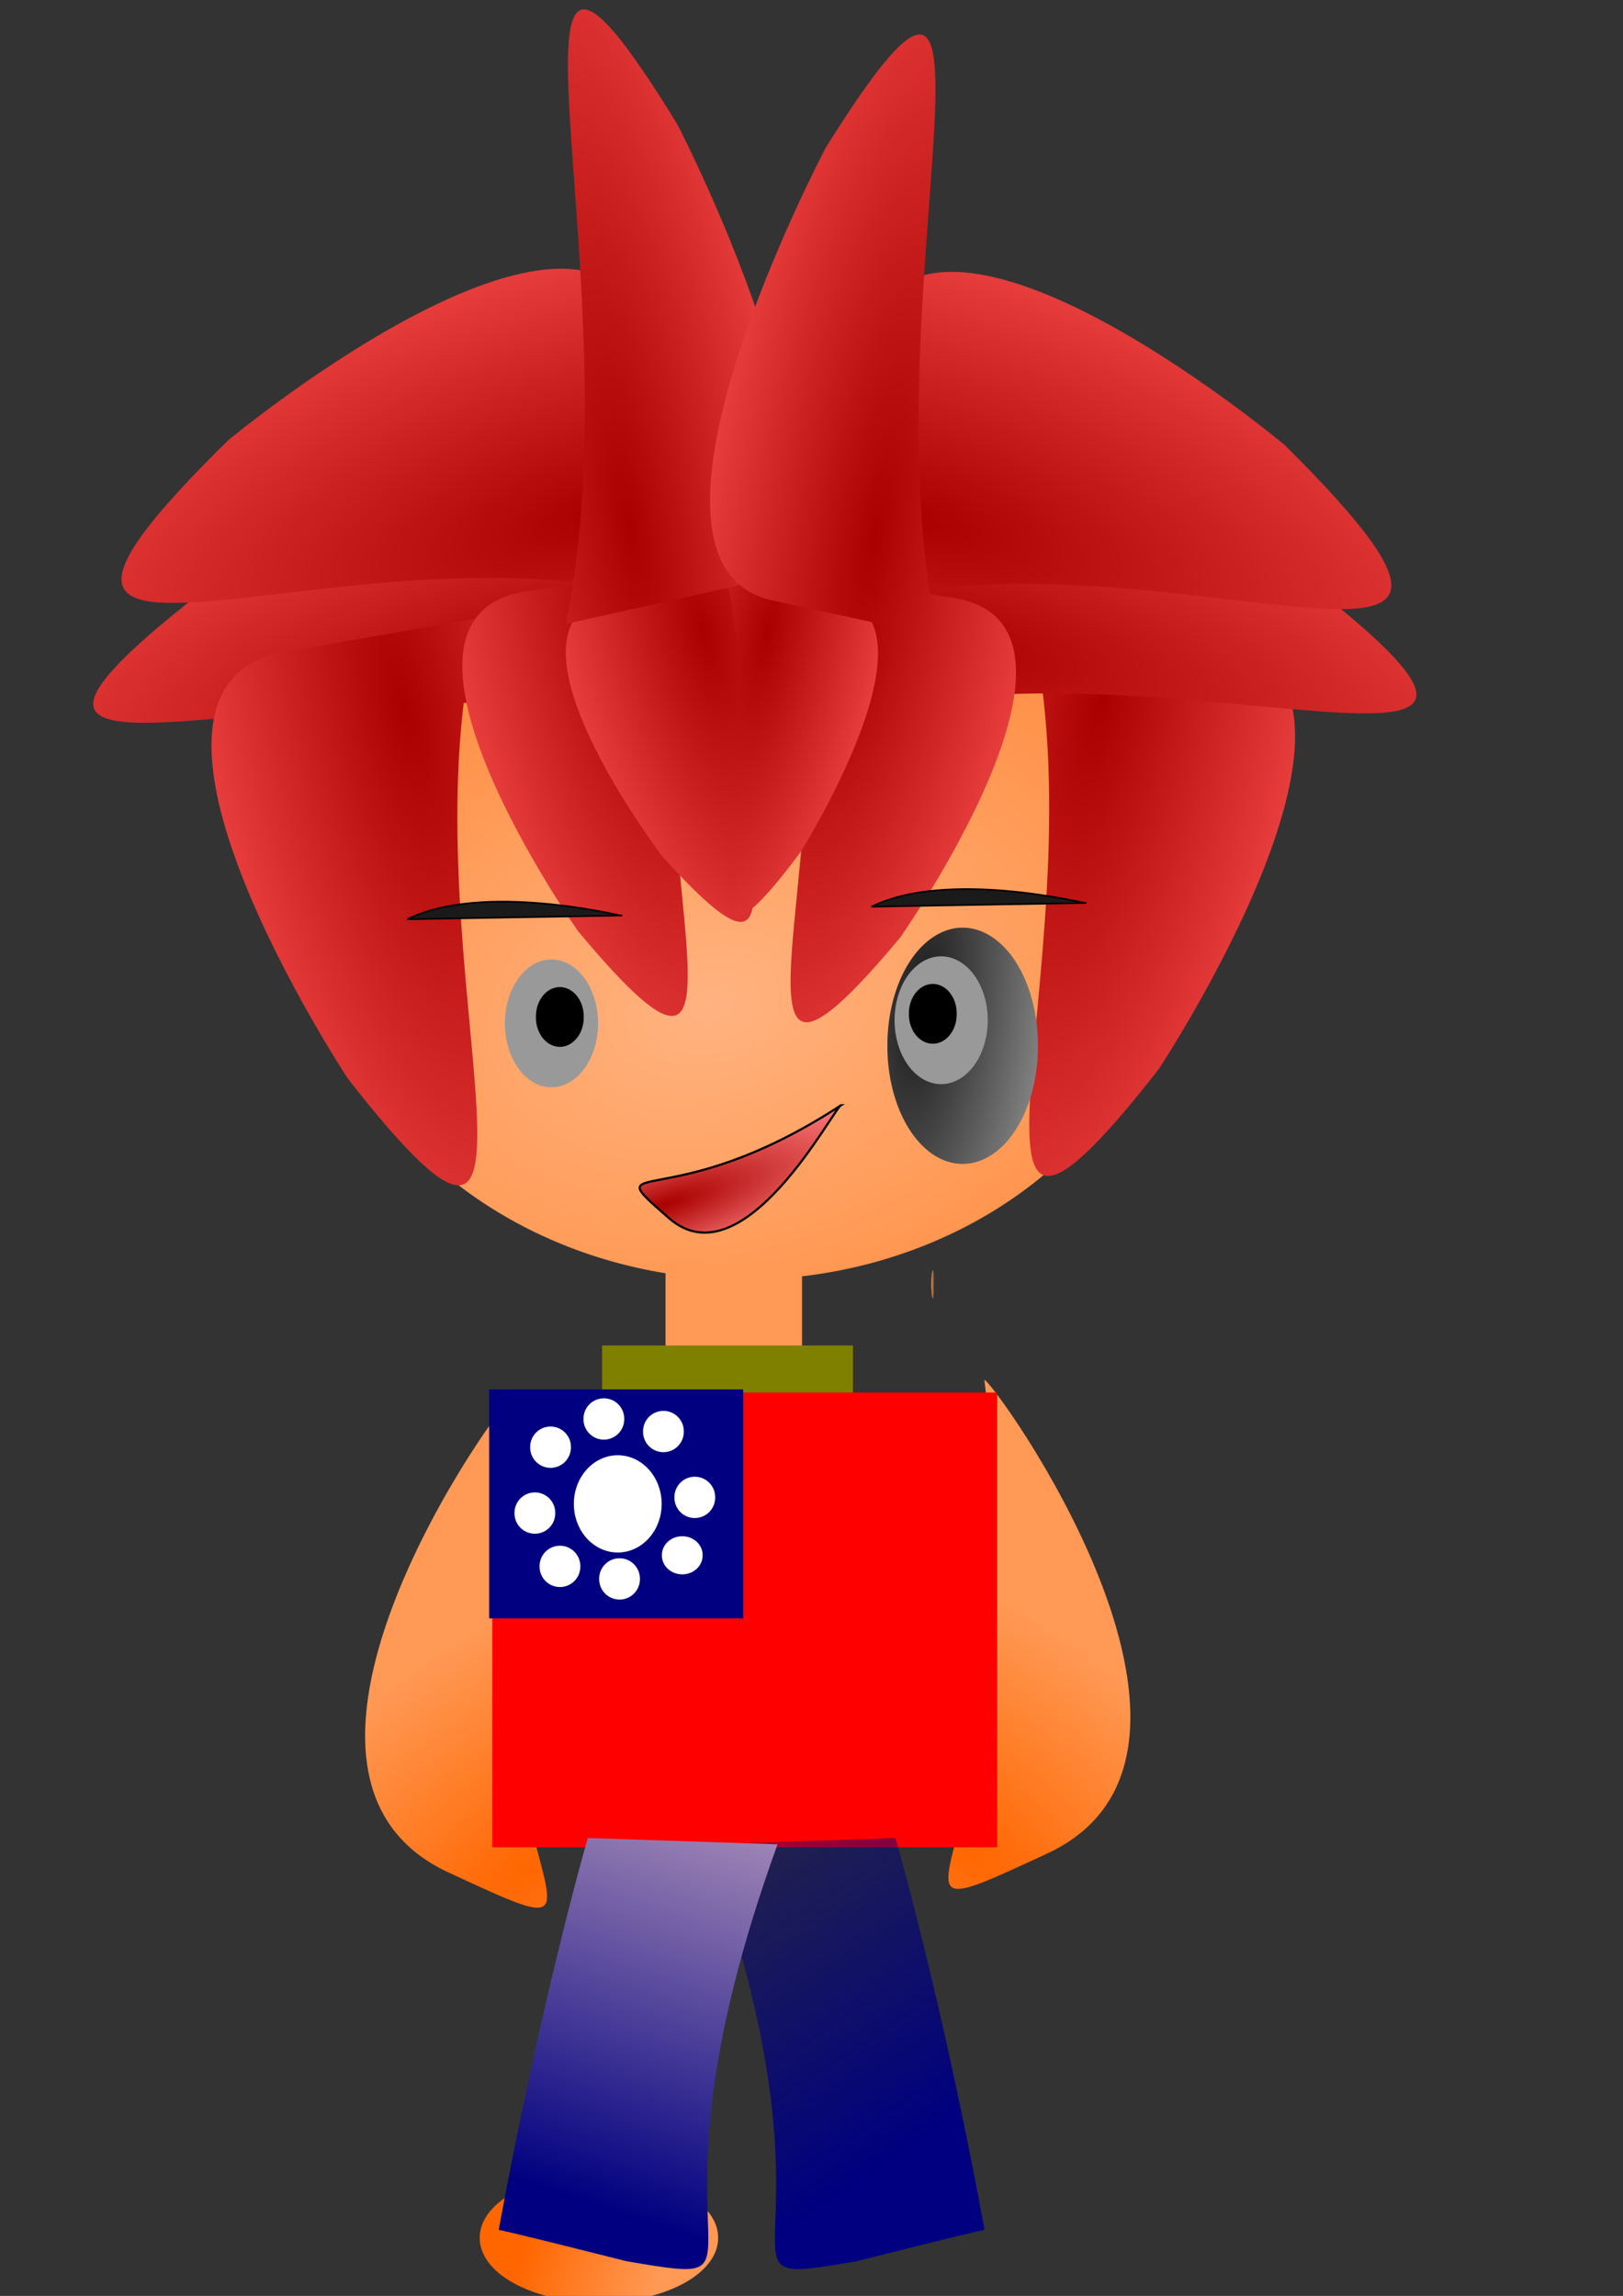 <?xml version="1.0" encoding="UTF-8" standalone="no"?>
<!-- Created with Inkscape (http://www.inkscape.org/) -->
<svg
    xmlns:inkscape="http://www.inkscape.org/namespaces/inkscape"
    xmlns:rdf="http://www.w3.org/1999/02/22-rdf-syntax-ns#"
    xmlns="http://www.w3.org/2000/svg"
    xmlns:sodipodi="http://sodipodi.sourceforge.net/DTD/sodipodi-0.dtd"
    xmlns:cc="http://creativecommons.org/ns#"
    xmlns:xlink="http://www.w3.org/1999/xlink"
    xmlns:dc="http://purl.org/dc/elements/1.1/"
    xmlns:svg="http://www.w3.org/2000/svg"
    xmlns:ns1="http://sozi.baierouge.fr"
    id="svg2"
    sodipodi:docname="30122.svg"
    viewBox="0 0 744.09 1052.4"
    sodipodi:version="0.32"
    inkscape:output_extension="org.inkscape.output.svg.inkscape"
    inkscape:version="0.46"
  >
  <rect x="0" y="0" width="744.09" height="1052.4" fill="#333333" stroke="none"/>
  <defs
      id="defs4"
    >
    <linearGradient
        id="linearGradient3611"
        inkscape:collect="always"
      >
      <stop
          id="stop3613"
          style="stop-color:#ff6600"
          offset="0"
      />
      <stop
          id="stop3615"
          style="stop-color:#ff9955"
          offset="1"
      />
    </linearGradient
    >
    <linearGradient
        id="linearGradient3297"
        inkscape:collect="always"
      >
      <stop
          id="stop3299"
          style="stop-color:#000080"
          offset="0"
      />
      <stop
          id="stop3301"
          style="stop-color:#000080;stop-opacity:0"
          offset="1"
      />
    </linearGradient
    >
    <linearGradient
        id="linearGradient5107"
        inkscape:collect="always"
      >
      <stop
          id="stop5109"
          style="stop-color:#1a1a1a"
          offset="0"
      />
      <stop
          id="stop5111"
          style="stop-color:#b3b3b3"
          offset="1"
      />
    </linearGradient
    >
    <linearGradient
        id="linearGradient4985"
        inkscape:collect="always"
      >
      <stop
          id="stop4987"
          style="stop-color:#aa0000"
          offset="0"
      />
      <stop
          id="stop4989"
          style="stop-color:#ff5555"
          offset="1"
      />
    </linearGradient
    >
    <radialGradient
        id="radialGradient5065"
        gradientUnits="userSpaceOnUse"
        cy="586.57"
        cx="270.54"
        gradientTransform="matrix(2.686 -.595 .404 1.825 -695.59 -319.14)"
        r="199.11"
        inkscape:collect="always"
      >
      <stop
          id="stop3253"
          style="stop-color:#ffb380"
          offset="0"
      />
      <stop
          id="stop3255"
          style="stop-color:#ff6600"
          offset="1"
      />
    </radialGradient
    >
    <linearGradient
        id="linearGradient5067"
        y2="552.78"
        gradientUnits="userSpaceOnUse"
        x2="337.85"
        y1="552.78"
        x1="336.41"
        inkscape:collect="always"
      >
      <stop
          id="stop3245"
          style="stop-color:#ff9955"
          offset="0"
      />
      <stop
          id="stop3247"
          style="stop-color:#ff9955;stop-opacity:0"
          offset="1"
      />
    </linearGradient
    >
    <radialGradient
        id="radialGradient5069"
        xlink:href="#linearGradient4985"
        gradientUnits="userSpaceOnUse"
        cy="502.63"
        cx="-98.885"
        gradientTransform="matrix(-6.381 1.397 -.452 -2.066 -233.68 1438.8)"
        r="61.506"
        inkscape:collect="always"
    />
    <radialGradient
        id="radialGradient5071"
        xlink:href="#linearGradient4985"
        gradientUnits="userSpaceOnUse"
        cy="502.63"
        cx="-98.885"
        gradientTransform="matrix(-1.397 6.381 2.066 .452 -762.08 688.96)"
        r="61.506"
        inkscape:collect="always"
    />
    <radialGradient
        id="radialGradient5073"
        xlink:href="#linearGradient4985"
        gradientUnits="userSpaceOnUse"
        cy="502.63"
        cx="-98.885"
        gradientTransform="matrix(6.381 1.397 .452 -2.066 744.67 1434.5)"
        r="61.506"
        inkscape:collect="always"
    />
    <radialGradient
        id="radialGradient5075"
        xlink:href="#linearGradient4985"
        gradientUnits="userSpaceOnUse"
        cy="502.63"
        cx="-98.885"
        gradientTransform="matrix(1.397 6.381 -2.066 .452 1271.6 693.28)"
        r="61.506"
        inkscape:collect="always"
    />
    <radialGradient
        id="radialGradient5077"
        xlink:href="#linearGradient4985"
        gradientUnits="userSpaceOnUse"
        cy="502.63"
        cx="-98.885"
        gradientTransform="matrix(-6.381 1.757 -.452 -2.597 -220.74 1677.8)"
        r="61.506"
        inkscape:collect="always"
    />
    <radialGradient
        id="radialGradient5079"
        xlink:href="#linearGradient4985"
        gradientUnits="userSpaceOnUse"
        cy="502.63"
        cx="-98.885"
        gradientTransform="matrix(6.381 1.773 .452 -2.621 733.17 1694)"
        r="61.506"
        inkscape:collect="always"
    />
    <radialGradient
        id="radialGradient5081"
        xlink:href="#linearGradient4985"
        gradientUnits="userSpaceOnUse"
        cy="502.63"
        cx="-98.885"
        gradientTransform="matrix(-1.185 5.076 1.752 .36 -697.8 580.51)"
        r="61.506"
        inkscape:collect="always"
    />
    <radialGradient
        id="radialGradient5083"
        xlink:href="#linearGradient4985"
        gradientUnits="userSpaceOnUse"
        cy="502.63"
        cx="-98.885"
        gradientTransform="matrix(1.185 5.076 -1.752 .36 1194.4 577.63)"
        r="61.506"
        inkscape:collect="always"
    />
    <radialGradient
        id="radialGradient5085"
        xlink:href="#linearGradient4985"
        gradientUnits="userSpaceOnUse"
        cy="502.63"
        cx="-98.885"
        gradientTransform="matrix(.989 3.912 -1.462 .277 1064.4 500.6)"
        r="61.506"
        inkscape:collect="always"
    />
    <radialGradient
        id="radialGradient5087"
        xlink:href="#linearGradient4985"
        gradientUnits="userSpaceOnUse"
        cy="502.63"
        cx="-98.885"
        gradientTransform="matrix(-.793 3.807 1.172 .27 -406.17 494.64)"
        r="61.506"
        inkscape:collect="always"
    />
    <radialGradient
        id="radialGradient5089"
        xlink:href="#linearGradient4985"
        gradientUnits="userSpaceOnUse"
        cy="502.63"
        cx="-98.885"
        gradientTransform="matrix(-1.185 -6.91 1.752 -.49 -799.87 -232.92)"
        r="61.506"
        inkscape:collect="always"
    />
    <radialGradient
        id="radialGradient5091"
        xlink:href="#linearGradient4985"
        gradientUnits="userSpaceOnUse"
        cy="502.63"
        cx="-98.885"
        gradientTransform="matrix(1.185 -6.769 -1.752 -.48 1308 -217.31)"
        r="61.506"
        inkscape:collect="always"
    />
    <radialGradient
        id="radialGradient5124"
        xlink:href="#linearGradient5107"
        gradientUnits="userSpaceOnUse"
        cy="459.33"
        cx="-124.37"
        gradientTransform="matrix(-.947 6.695 -2.444 -.346 854.05 1441.5)"
        r="45.286"
        inkscape:collect="always"
    />
    <radialGradient
        id="radialGradient5144"
        gradientUnits="userSpaceOnUse"
        cy="574.31"
        cx="-205.58"
        gradientTransform="matrix(2.278 -.769 .204 .603 656.08 47.71)"
        r="46.71"
        inkscape:collect="always"
      >
      <stop
          id="stop5140"
          style="stop-color:#aa0000"
          offset="0"
      />
      <stop
          id="stop5142"
          style="stop-color:#ff8080"
          offset="1"
      />
    </radialGradient
    >
    <radialGradient
        id="radialGradient3271"
        xlink:href="#linearGradient3611"
        gradientUnits="userSpaceOnUse"
        cy="821.96"
        cx="186.92"
        gradientTransform="matrix(3.601 -2.82 1.522 1.943 -1682.3 -213.44)"
        r="42.213"
        inkscape:collect="always"
    />
    <radialGradient
        id="radialGradient3275"
        xlink:href="#linearGradient3611"
        gradientUnits="userSpaceOnUse"
        cy="821.96"
        cx="186.92"
        gradientTransform="matrix(-3.601 -2.82 -1.522 1.943 2367.9 -222.07)"
        r="42.213"
        inkscape:collect="always"
    />
    <linearGradient
        id="linearGradient3303"
        y2="560.33"
        xlink:href="#linearGradient3297"
        gradientUnits="userSpaceOnUse"
        x2="-100.14"
        y1="560.33"
        x1="-323.97"
        inkscape:collect="always"
    />
    <linearGradient
        id="linearGradient3313"
        y2="351.73"
        gradientUnits="userSpaceOnUse"
        x2="-177.77"
        y1="633.65"
        x1="-270.78"
        inkscape:collect="always"
      >
      <stop
          id="stop3309"
          style="stop-color:#000080"
          offset="0"
      />
      <stop
          id="stop3311"
          style="stop-color:#ffd5d5"
          offset="1"
      />
    </linearGradient
    >
    <linearGradient
        id="linearGradient3315"
        y2="418"
        xlink:href="#linearGradient3297"
        gradientUnits="userSpaceOnUse"
        x2="-284.16"
        y1="616.4"
        x1="-154.33"
        inkscape:collect="always"
    />
    <linearGradient
        id="linearGradient3621"
        y2="695.11"
        xlink:href="#linearGradient3611"
        gradientUnits="userSpaceOnUse"
        x2="-425.48"
        y1="674.98"
        x1="-484.55"
        inkscape:collect="always"
    />
  </defs
  >
  <sodipodi:namedview
      id="base"
      bordercolor="#666666"
      inkscape:pageshadow="2"
      guidetolerance="10"
      pagecolor="#ffffff"
      gridtolerance="10000"
      inkscape:window-height="965"
      inkscape:zoom="0.69557802"
      objecttolerance="10"
      showgrid="false"
      borderopacity="1.0"
      inkscape:current-layer="layer1"
      inkscape:cx="196.87238"
      inkscape:cy="535.20168"
      inkscape:window-y="0"
      inkscape:window-x="0"
      inkscape:window-width="1269"
      inkscape:pageopacity="0.0"
      inkscape:document-units="px"
  />
  <g
      id="layer1"
      inkscape:label="Layer 1"
      inkscape:groupmode="layer"
    >
    <g
        id="g5048"
        transform="translate(90.572 35.941)"
      >
      <path
          id="path3239"
          sodipodi:rx="199.11497"
          sodipodi:ry="174.67487"
          style="fill-rule:evenodd;fill:url(#radialGradient5065)"
          sodipodi:type="arc"
          d="m483.05 541.28a199.11 174.67 0 1 1 -398.23 0 199.11 174.67 0 1 1 398.23 0z"
          transform="translate(-33.066 -165.33)"
          sodipodi:cy="541.27643"
          sodipodi:cx="283.93652"
      />
      <path
          id="path3241"
          sodipodi:rx="0.71882665"
          sodipodi:ry="6.4694395"
          style="fill-rule:evenodd;fill:url(#linearGradient5067)"
          sodipodi:type="arc"
          sodipodi:start="0"
          sodipodi:cy="552.77765"
          sodipodi:cx="337.1297"
          sodipodi:end="6.274955"
          d="m337.85 552.78a0.719 6.469 0 1 1 0 -0.06l-0.72 0.06z"
      />
      <path
          id="path3291"
          sodipodi:nodetypes="ccc"
          style="fill-rule:evenodd;fill:url(#radialGradient5069)"
          d="m212.32 296.52c-145.2-38.82-356.54 53.19-211.34-60.39 0.005 0 178.27-117.88 195.53-30.19"
      />
      <path
          id="path3297"
          style="fill-rule:evenodd;fill:#000000"
          d="m8.626 153.83l25.878-1.44"
      />
      <path
          id="path5004"
          sodipodi:nodetypes="ccc"
          style="fill-rule:evenodd;fill:url(#radialGradient5071)"
          d="m380.17 242.96c38.81 145.21-53.2 356.54 60.38 211.34 0 0 117.89-178.27 30.19-195.52"
      />
      <path
          id="path5006"
          sodipodi:nodetypes="ccc"
          style="fill-rule:evenodd;fill:url(#radialGradient5073)"
          d="m298.67 292.2c145.21-38.81 356.54 53.2 211.34-60.38 0 0-178.27-117.89-195.52-30.19"
      />
      <path
          id="path5008"
          sodipodi:nodetypes="ccc"
          style="fill-rule:evenodd;fill:url(#radialGradient5075)"
          d="m129.39 247.28c-38.818 145.2 53.19 356.53-60.383 211.33 0 0-117.89-178.27-30.19-195.52"
      />
      <path
          id="path5016"
          sodipodi:nodetypes="ccc"
          style="fill-rule:evenodd;fill:url(#radialGradient5077)"
          d="m225.26 241.89c-145.2-48.8-356.54 66.87-211.34-75.91 0.004 0 178.27-148.2 195.52-37.95"
      />
      <path
          id="path5018"
          sodipodi:nodetypes="ccc"
          style="fill-rule:evenodd;fill:url(#radialGradient5079)"
          d="m287.17 244.76c145.2-49.25 356.54 67.49 211.34-76.61 0 0-178.27-149.58-195.52-38.31"
      />
      <path
          id="path5020"
          sodipodi:nodetypes="ccc"
          style="fill-rule:evenodd;fill:url(#radialGradient5081)"
          d="m270.9 225.71c32.92 115.51-45.11 283.63 51.21 168.12 0 0 99.98-141.81 25.61-155.54"
      />
      <path
          id="path5024"
          sodipodi:nodetypes="ccc"
          style="fill-rule:evenodd;fill:url(#radialGradient5083)"
          d="m225.71 222.84c-32.92 115.51 45.11 283.62-51.21 168.11 0 0-99.973-141.81-25.6-155.53"
      />
      <path
          id="path5028"
          sodipodi:nodetypes="ccc"
          style="fill-rule:evenodd;fill:url(#radialGradient5085)"
          d="m255.9 227.15c-27.47 89.03 37.65 218.6-42.74 129.57 0 0-83.44-109.3-21.37-119.87"
      />
      <path
          id="path5032"
          sodipodi:nodetypes="ccc"
          style="fill-rule:evenodd;fill:url(#radialGradient5087)"
          d="m242.15 228.59c22.03 86.62-30.19 212.69 34.27 126.07 0 0 66.91-106.35 17.14-116.64"
      />
      <path
          id="path5040"
          sodipodi:nodetypes="ccc"
          style="fill-rule:evenodd;fill:url(#radialGradient5089)"
          d="m168.83 250.06c32.92-157.24-45.11-386.1 51.21-228.86 0 0.003 99.98 193.05 25.6 211.73"
      />
      <path
          id="path5042"
          sodipodi:nodetypes="ccc"
          style="fill-rule:evenodd;fill:url(#radialGradient5091)"
          d="m339.29 255.81c-32.92-154.03 45.11-378.21-51.21-224.18 0-0.004-99.98 189.1-25.61 207.4"
      />
    </g
    >
    <path
        id="path5103"
        style="fill-rule:evenodd;stroke:#000000;stroke-width:0.718px;fill:#1a1a1a"
        d="m399.53 415.62c98.07-1.71 99.31-1.71 98.07-1.71s-63.31-15.45-98.07 1.71z"
    />
    <path
        id="path5101"
        style="fill-rule:evenodd;stroke:#000000;stroke-width:0.718px;fill:#1a1a1a"
        d="m186.75 421.37c98.08-1.71 99.32-1.71 98.08-1.71s-63.32-15.45-98.08 1.71z"
    />
    <g
        id="g5119"
        transform="matrix(.762 0 0 .815 554.73 184.11)"
      >
      <path
          id="path5105"
          sodipodi:rx="45.286079"
          sodipodi:ry="66.13205"
          style="fill:url(#radialGradient5124)"
          sodipodi:type="arc"
          d="m-80.509 472.99a45.286 66.132 0 1 1 -90.571 0 45.286 66.132 0 1 1 90.571 0z"
          transform="translate(-23.002 -110.7)"
          sodipodi:cy="472.98792"
          sodipodi:cx="-125.79466"
      />
      <path
          id="path5115"
          sodipodi:rx="28.034239"
          sodipodi:ry="35.94133"
          style="fill:#999999"
          sodipodi:type="arc"
          d="m-231.46 278.9a28.034 35.941 0 1 1 -56.07 0 28.034 35.941 0 1 1 56.07 0z"
          transform="translate(97.76 69.007)"
          sodipodi:cy="278.90472"
          sodipodi:cx="-259.4964"
      />
      <path
          id="path5117"
          sodipodi:rx="14.376533"
          sodipodi:ry="16.533012"
          style="fill:#000000"
          sodipodi:type="arc"
          d="m-274.59 488.08a14.377 16.533 0 1 1 -28.75 0 14.377 16.533 0 1 1 28.75 0z"
          transform="translate(122.2 -143.77)"
          sodipodi:cy="488.08328"
          sodipodi:cx="-288.96829"
      />
    </g
    >
    <g
        id="g5126"
        transform="matrix(-.762 0 0 .815 129.59 185.55)"
      >
      <path
          id="path5128"
          sodipodi:rx="45.286079"
          sodipodi:ry="66.13205"
          style="fill:url(#radialGradient5124)"
          sodipodi:type="arc"
          d="m-80.509 472.99a45.286 66.132 0 1 1 -90.571 0 45.286 66.132 0 1 1 90.571 0z"
          transform="translate(-23.002 -110.7)"
          sodipodi:cy="472.98792"
          sodipodi:cx="-125.79466"
      />
      <path
          id="path5130"
          sodipodi:rx="28.034239"
          sodipodi:ry="35.94133"
          style="fill:#999999"
          sodipodi:type="arc"
          d="m-231.46 278.9a28.034 35.941 0 1 1 -56.07 0 28.034 35.941 0 1 1 56.07 0z"
          transform="translate(97.76 69.007)"
          sodipodi:cy="278.90472"
          sodipodi:cx="-259.4964"
      />
      <path
          id="path5132"
          sodipodi:rx="14.376533"
          sodipodi:ry="16.533012"
          style="fill:#000000"
          sodipodi:type="arc"
          d="m-274.59 488.08a14.377 16.533 0 1 1 -28.75 0 14.377 16.533 0 1 1 28.75 0z"
          transform="translate(122.2 -143.77)"
          sodipodi:cy="488.08328"
          sodipodi:cx="-288.96829"
      />
    </g
    >
    <path
        id="path5136"
        style="fill-rule:evenodd;stroke:#000000;stroke-width:1px;fill:url(#radialGradient5144)"
        d="m385.7 506.56c-79.07 51.76-113.57 21.57-79.07 51.76s76.2-51.76 79.07-51.76z"
    />
    <path
        id="path5178"
        style="fill:#ff9955"
        d="m367.7 578.8v9.83 9.17 8.64 9.48 3.19h-62.58v-3.19-9.48-8.64-9.17-9.83h62.58z"
    />
    <rect
        id="rect5202"
        style="fill:#808000"
        rx="13.5"
        ry="4.7296e-13"
        height="27.315"
        width="115.01"
        y="616.75"
        x="276.03"
    />
    <path
        id="path3273"
        style="fill-rule:evenodd;fill:url(#radialGradient3275)"
        d="m451.29 632.57c28.75 217.08-70.45 263.09 28.75 217.08 99.2-46-25.88-218.52-28.75-217.08z"
    />
    <path
        id="path2487"
        style="fill-rule:evenodd;fill:url(#radialGradient3271)"
        d="m234.34 641.19c-28.76 217.09 70.44 263.09-28.76 217.09-99.19-46.01 25.88-218.52 28.76-217.09z"
    />
    <g
        id="g2465"
        transform="translate(5.751 -43.13)"
      >
      <rect
          id="rect5204"
          style="fill:#ff0000"
          rx="13.5"
          ry="4.7296e-13"
          height="208.46"
          width="231.46"
          y="681.45"
          x="219.96"
      />
      <rect
          id="rect5208"
          style="fill:#000080"
          rx="13.5"
          ry="4.7296e-13"
          height="104.95"
          width="116.45"
          y="680.01"
          x="218.52"
      />
      <path
          id="path5210"
          sodipodi:rx="20.127146"
          sodipodi:ry="22.283625"
          style="fill:#ffffff"
          sodipodi:type="arc"
          d="m-273.15 354.38a20.127 22.284 0 1 1 -40.26 0 20.127 22.284 0 1 1 40.26 0z"
          transform="translate(570.75 378.1)"
          sodipodi:cy="354.38153"
          sodipodi:cx="-293.28125"
      />
      <path
          id="path5212"
          sodipodi:rx="11.501226"
          sodipodi:ry="12.938879"
          style="fill:#ffffff"
          sodipodi:type="arc"
          d="m-191.21 490.24a11.501 12.939 0 1 1 -23 0 11.501 12.939 0 1 1 23 0z"
          transform="matrix(.812 0 0 .722 411.26 352.54)"
          sodipodi:cy="490.23975"
          sodipodi:cx="-202.70911"
      />
      <g
          id="g2454"
          transform="translate(286.09 64.694)"
        >
        <path
            id="path5214"
            sodipodi:rx="11.501226"
            sodipodi:ry="12.938879"
            style="fill:#ffffff"
            sodipodi:type="arc"
            d="m-191.21 490.24a11.501 12.939 0 1 1 -23 0 11.501 12.939 0 1 1 23 0z"
            transform="matrix(.812 0 0 .722 129.48 342.48)"
            sodipodi:cy="490.23975"
            sodipodi:cx="-202.70911"
        />
      </g
      >
      <path
          id="path5216"
          sodipodi:rx="11.501226"
          sodipodi:ry="12.938879"
          style="fill:#ffffff"
          sodipodi:type="arc"
          d="m-191.21 490.24a11.501 12.939 0 1 1 -23 0 11.501 12.939 0 1 1 23 0z"
          transform="matrix(.812 0 0 .722 435.7 339.61)"
          sodipodi:cy="490.23975"
          sodipodi:cx="-202.70911"
      />
      <path
          id="path5218"
          sodipodi:rx="11.501226"
          sodipodi:ry="12.938879"
          style="fill:#ffffff"
          sodipodi:type="arc"
          d="m-191.21 490.24a11.501 12.939 0 1 1 -23 0 11.501 12.939 0 1 1 23 0z"
          transform="matrix(.812 0 0 .722 463.01 345.36)"
          sodipodi:cy="490.23975"
          sodipodi:cx="-202.70911"
      />
      <path
          id="path5220"
          sodipodi:rx="11.501226"
          sodipodi:ry="12.938879"
          style="fill:#ffffff"
          sodipodi:type="arc"
          d="m-191.21 490.24a11.501 12.939 0 1 1 -23 0 11.501 12.939 0 1 1 23 0z"
          transform="matrix(.812 0 0 .722 404.07 382.74)"
          sodipodi:cy="490.23975"
          sodipodi:cx="-202.70911"
      />
      <path
          id="path5222"
          sodipodi:rx="11.501226"
          sodipodi:ry="12.938879"
          style="fill:#ffffff"
          sodipodi:type="arc"
          d="m-191.21 490.24a11.501 12.939 0 1 1 -23 0 11.501 12.939 0 1 1 23 0z"
          transform="matrix(.812 0 0 .722 477.39 375.55)"
          sodipodi:cy="490.23975"
          sodipodi:cx="-202.70911"
      />
      <g
          id="g2457"
          transform="matrix(1 0 0 .923 342.16 113.24)"
        >
        <path
            id="path2459"
            sodipodi:rx="11.501226"
            sodipodi:ry="12.938879"
            style="fill:#ffffff"
            sodipodi:type="arc"
            d="m-191.21 490.24a11.501 12.939 0 1 1 -23 0 11.501 12.939 0 1 1 23 0z"
            transform="matrix(.812 0 0 .722 129.48 342.48)"
            sodipodi:cy="490.23975"
            sodipodi:cx="-202.70911"
        />
      </g
      >
      <g
          id="g2461"
          transform="translate(313.41 70.445)"
        >
        <path
            id="path2463"
            sodipodi:rx="11.501226"
            sodipodi:ry="12.938879"
            style="fill:#ffffff"
            sodipodi:type="arc"
            d="m-191.21 490.24a11.501 12.939 0 1 1 -23 0 11.501 12.939 0 1 1 23 0z"
            transform="matrix(.812 0 0 .722 129.48 342.48)"
            sodipodi:cy="490.23975"
            sodipodi:cx="-202.70911"
        />
      </g
      >
    </g
    >
    <path
        id="path3623"
        sodipodi:rx="54.630821"
        sodipodi:ry="29.471893"
        style="fill:url(#linearGradient3621)"
        sodipodi:type="arc"
        d="m-401.11 686.48a54.631 29.472 0 1 1 -109.26 0 54.631 29.472 0 1 1 109.26 0z"
        transform="translate(730.33 339.29)"
        sodipodi:cy="686.47943"
        sodipodi:cx="-455.73608"
    />
    <path
        id="path3335"
        sodipodi:rx="54.630821"
        sodipodi:ry="29.471893"
        style="fill:url(#linearGradient3621)"
        sodipodi:type="arc"
        d="m-401.11 686.48a54.631 29.472 0 1 1 -109.26 0 54.631 29.472 0 1 1 109.26 0z"
        transform="matrix(-1 0 0 1 -43.13 336.41)"
        sodipodi:cy="686.47943"
        sodipodi:cx="-455.73608"
    />
    <g
        id="g3285"
        style="fill:url(#linearGradient3303)"
        transform="translate(552.06 380.98)"
      >
      <path
          id="path3277"
          style="fill-rule:evenodd;fill:url(#linearGradient3315)"
          d="m-228.53 464.42c69.25 191.1-7.1 204.03 69.25 191.1 56.81-14.37 58.59-14.37 58.59-14.37-19.53-106.33-40.84-179.61-40.84-179.61l-87 2.88z"
      />
      <path
          id="path3283"
          style="fill-rule:evenodd;fill:url(#linearGradient3313)"
          d="m-195.58 464.42c-69.24 191.1 7.11 204.03-69.24 191.1-56.82-14.37-58.6-14.37-58.6-14.37 19.53-106.33 40.84-179.61 40.84-179.61l87 2.88z"
      />
    </g
    >
  </g
  >
</svg
>
